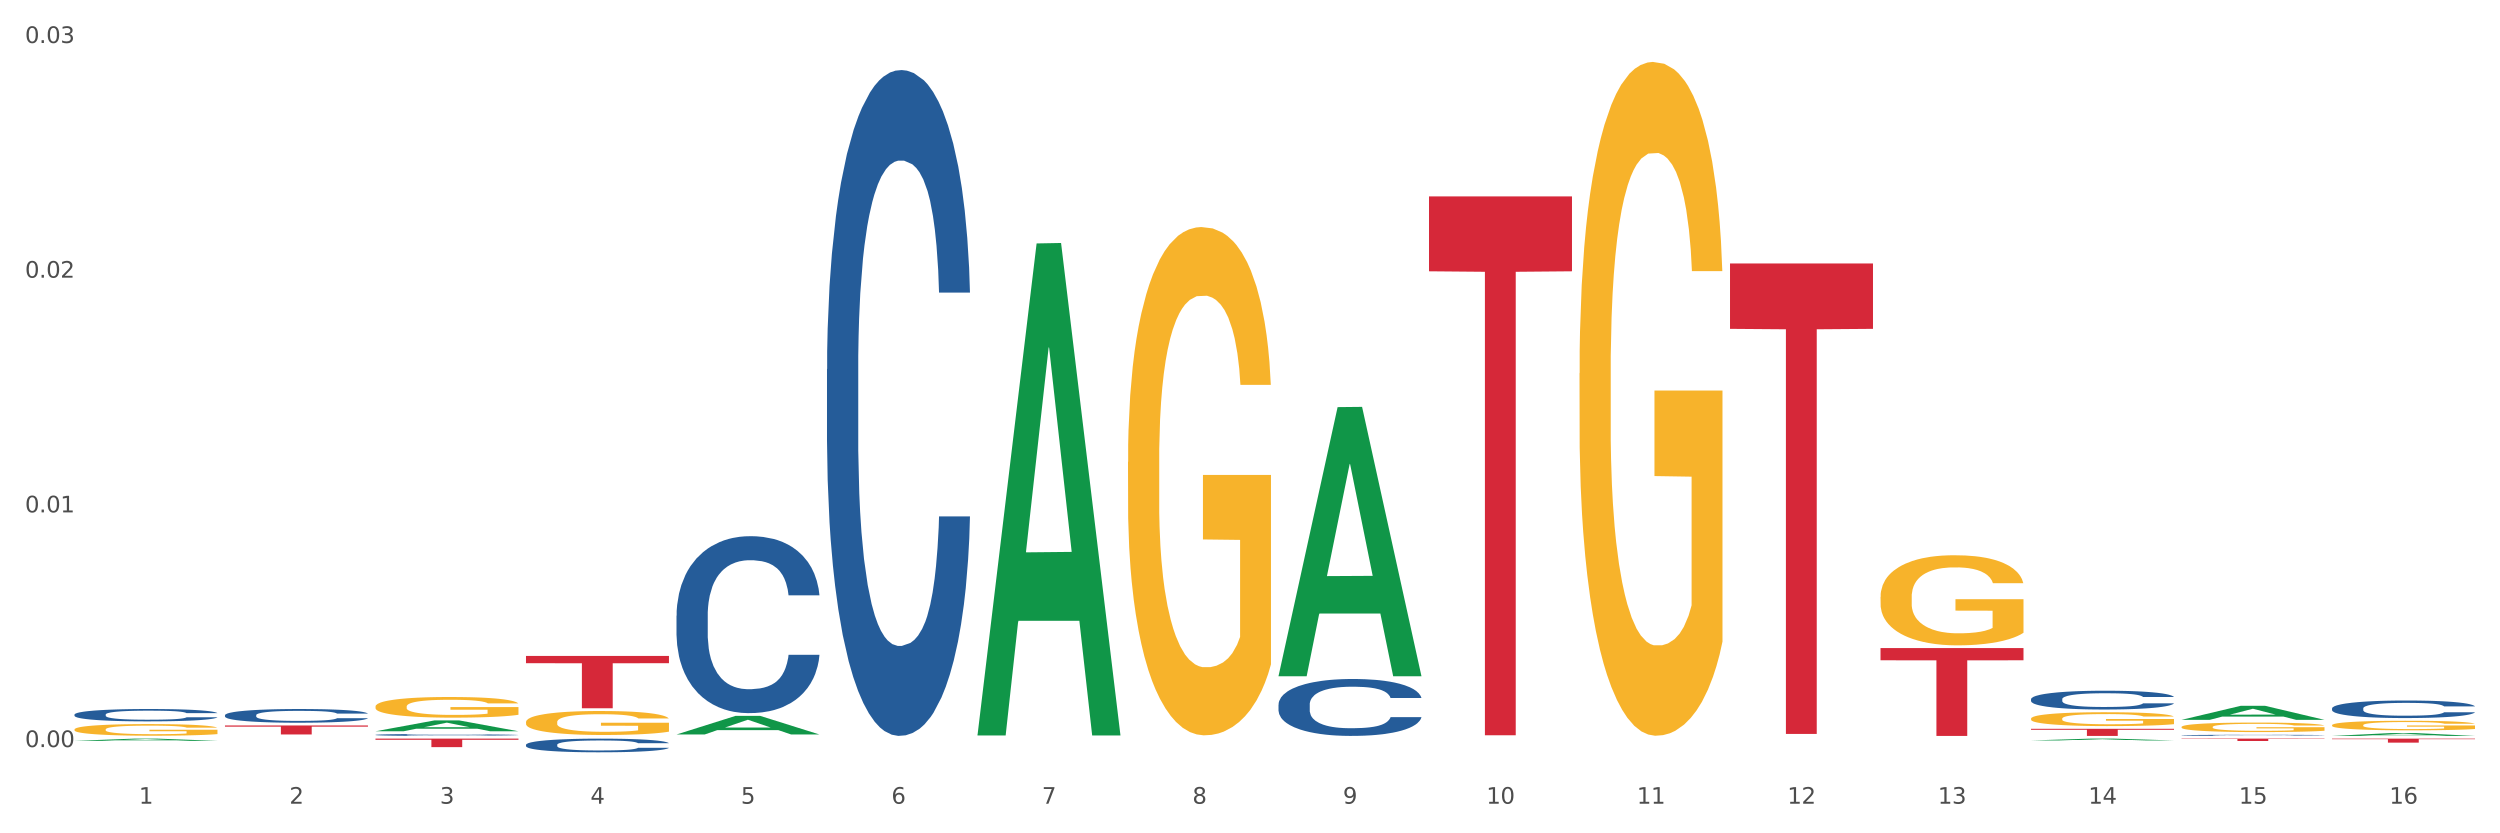 <?xml version="1.0" encoding="utf-8" standalone="no"?>
<!DOCTYPE svg PUBLIC "-//W3C//DTD SVG 1.1//EN"
  "http://www.w3.org/Graphics/SVG/1.1/DTD/svg11.dtd">
<svg xmlns:xlink="http://www.w3.org/1999/xlink" width="1080pt" height="360pt" viewBox="0 0 1080 360" xmlns="http://www.w3.org/2000/svg" version="1.1">
 <rect x="0" y="0" width="1080" height="360" fill="#333333" stroke="none"/>
 <defs>
  <style type="text/css">*{stroke-linejoin: round; stroke-linecap: butt}</style>
 </defs>
 <g id="figure_1">
  <g id="patch_1">
   <path d="M 0 360 
L 1080 360 
L 1080 0 
L 0 0 
z
" style="fill: #ffffff; stroke: #ffffff; stroke-linejoin: miter"/>
  </g>
  <g id="axes_1">
   <g id="matplotlib.axis_1">
    <g id="xtick_1">
     <g id="text_1">
      <!-- 1 -->
      <g style="fill: #4d4d4d" transform="translate(60.004 347.204) scale(0.096 -0.096)">
       <defs>
        <path id="DejaVuSans-31" d="M 794 531 
L 1825 531 
L 1825 4091 
L 703 3866 
L 703 4441 
L 1819 4666 
L 2450 4666 
L 2450 531 
L 3481 531 
L 3481 0 
L 794 0 
L 794 531 
z
" transform="scale(0.016)"/>
       </defs>
       <use xlink:href="#DejaVuSans-31"/>
      </g>
     </g>
    </g>
    <g id="xtick_2">
     <g id="text_2">
      <!-- 2 -->
      <g style="fill: #4d4d4d" transform="translate(125.021 347.204) scale(0.096 -0.096)">
       <defs>
        <path id="DejaVuSans-32" d="M 1228 531 
L 3431 531 
L 3431 0 
L 469 0 
L 469 531 
Q 828 903 1448 1529 
Q 2069 2156 2228 2338 
Q 2531 2678 2651 2914 
Q 2772 3150 2772 3378 
Q 2772 3750 2511 3984 
Q 2250 4219 1831 4219 
Q 1534 4219 1204 4116 
Q 875 4013 500 3803 
L 500 4441 
Q 881 4594 1212 4672 
Q 1544 4750 1819 4750 
Q 2544 4750 2975 4387 
Q 3406 4025 3406 3419 
Q 3406 3131 3298 2873 
Q 3191 2616 2906 2266 
Q 2828 2175 2409 1742 
Q 1991 1309 1228 531 
z
" transform="scale(0.016)"/>
       </defs>
       <use xlink:href="#DejaVuSans-32"/>
      </g>
     </g>
    </g>
    <g id="xtick_3">
     <g id="text_3">
      <!-- 3 -->
      <g style="fill: #4d4d4d" transform="translate(190.039 347.204) scale(0.096 -0.096)">
       <defs>
        <path id="DejaVuSans-33" d="M 2597 2516 
Q 3050 2419 3304 2112 
Q 3559 1806 3559 1356 
Q 3559 666 3084 287 
Q 2609 -91 1734 -91 
Q 1441 -91 1130 -33 
Q 819 25 488 141 
L 488 750 
Q 750 597 1062 519 
Q 1375 441 1716 441 
Q 2309 441 2620 675 
Q 2931 909 2931 1356 
Q 2931 1769 2642 2001 
Q 2353 2234 1838 2234 
L 1294 2234 
L 1294 2753 
L 1863 2753 
Q 2328 2753 2575 2939 
Q 2822 3125 2822 3475 
Q 2822 3834 2567 4026 
Q 2313 4219 1838 4219 
Q 1578 4219 1281 4162 
Q 984 4106 628 3988 
L 628 4550 
Q 988 4650 1302 4700 
Q 1616 4750 1894 4750 
Q 2613 4750 3031 4423 
Q 3450 4097 3450 3541 
Q 3450 3153 3228 2886 
Q 3006 2619 2597 2516 
z
" transform="scale(0.016)"/>
       </defs>
       <use xlink:href="#DejaVuSans-33"/>
      </g>
     </g>
    </g>
    <g id="xtick_4">
     <g id="text_4">
      <!-- 4 -->
      <g style="fill: #4d4d4d" transform="translate(255.056 347.204) scale(0.096 -0.096)">
       <defs>
        <path id="DejaVuSans-34" d="M 2419 4116 
L 825 1625 
L 2419 1625 
L 2419 4116 
z
M 2253 4666 
L 3047 4666 
L 3047 1625 
L 3713 1625 
L 3713 1100 
L 3047 1100 
L 3047 0 
L 2419 0 
L 2419 1100 
L 313 1100 
L 313 1709 
L 2253 4666 
z
" transform="scale(0.016)"/>
       </defs>
       <use xlink:href="#DejaVuSans-34"/>
      </g>
     </g>
    </g>
    <g id="xtick_5">
     <g id="text_5">
      <!-- 5 -->
      <g style="fill: #4d4d4d" transform="translate(320.073 347.204) scale(0.096 -0.096)">
       <defs>
        <path id="DejaVuSans-35" d="M 691 4666 
L 3169 4666 
L 3169 4134 
L 1269 4134 
L 1269 2991 
Q 1406 3038 1543 3061 
Q 1681 3084 1819 3084 
Q 2600 3084 3056 2656 
Q 3513 2228 3513 1497 
Q 3513 744 3044 326 
Q 2575 -91 1722 -91 
Q 1428 -91 1123 -41 
Q 819 9 494 109 
L 494 744 
Q 775 591 1075 516 
Q 1375 441 1709 441 
Q 2250 441 2565 725 
Q 2881 1009 2881 1497 
Q 2881 1984 2565 2268 
Q 2250 2553 1709 2553 
Q 1456 2553 1204 2497 
Q 953 2441 691 2322 
L 691 4666 
z
" transform="scale(0.016)"/>
       </defs>
       <use xlink:href="#DejaVuSans-35"/>
      </g>
     </g>
    </g>
    <g id="xtick_6">
     <g id="text_6">
      <!-- 6 -->
      <g style="fill: #4d4d4d" transform="translate(385.09 347.204) scale(0.096 -0.096)">
       <defs>
        <path id="DejaVuSans-36" d="M 2113 2584 
Q 1688 2584 1439 2293 
Q 1191 2003 1191 1497 
Q 1191 994 1439 701 
Q 1688 409 2113 409 
Q 2538 409 2786 701 
Q 3034 994 3034 1497 
Q 3034 2003 2786 2293 
Q 2538 2584 2113 2584 
z
M 3366 4563 
L 3366 3988 
Q 3128 4100 2886 4159 
Q 2644 4219 2406 4219 
Q 1781 4219 1451 3797 
Q 1122 3375 1075 2522 
Q 1259 2794 1537 2939 
Q 1816 3084 2150 3084 
Q 2853 3084 3261 2657 
Q 3669 2231 3669 1497 
Q 3669 778 3244 343 
Q 2819 -91 2113 -91 
Q 1303 -91 875 529 
Q 447 1150 447 2328 
Q 447 3434 972 4092 
Q 1497 4750 2381 4750 
Q 2619 4750 2861 4703 
Q 3103 4656 3366 4563 
z
" transform="scale(0.016)"/>
       </defs>
       <use xlink:href="#DejaVuSans-36"/>
      </g>
     </g>
    </g>
    <g id="xtick_7">
     <g id="text_7">
      <!-- 7 -->
      <g style="fill: #4d4d4d" transform="translate(450.108 347.204) scale(0.096 -0.096)">
       <defs>
        <path id="DejaVuSans-37" d="M 525 4666 
L 3525 4666 
L 3525 4397 
L 1831 0 
L 1172 0 
L 2766 4134 
L 525 4134 
L 525 4666 
z
" transform="scale(0.016)"/>
       </defs>
       <use xlink:href="#DejaVuSans-37"/>
      </g>
     </g>
    </g>
    <g id="xtick_8">
     <g id="text_8">
      <!-- 8 -->
      <g style="fill: #4d4d4d" transform="translate(515.125 347.204) scale(0.096 -0.096)">
       <defs>
        <path id="DejaVuSans-38" d="M 2034 2216 
Q 1584 2216 1326 1975 
Q 1069 1734 1069 1313 
Q 1069 891 1326 650 
Q 1584 409 2034 409 
Q 2484 409 2743 651 
Q 3003 894 3003 1313 
Q 3003 1734 2745 1975 
Q 2488 2216 2034 2216 
z
M 1403 2484 
Q 997 2584 770 2862 
Q 544 3141 544 3541 
Q 544 4100 942 4425 
Q 1341 4750 2034 4750 
Q 2731 4750 3128 4425 
Q 3525 4100 3525 3541 
Q 3525 3141 3298 2862 
Q 3072 2584 2669 2484 
Q 3125 2378 3379 2068 
Q 3634 1759 3634 1313 
Q 3634 634 3220 271 
Q 2806 -91 2034 -91 
Q 1263 -91 848 271 
Q 434 634 434 1313 
Q 434 1759 690 2068 
Q 947 2378 1403 2484 
z
M 1172 3481 
Q 1172 3119 1398 2916 
Q 1625 2713 2034 2713 
Q 2441 2713 2670 2916 
Q 2900 3119 2900 3481 
Q 2900 3844 2670 4047 
Q 2441 4250 2034 4250 
Q 1625 4250 1398 4047 
Q 1172 3844 1172 3481 
z
" transform="scale(0.016)"/>
       </defs>
       <use xlink:href="#DejaVuSans-38"/>
      </g>
     </g>
    </g>
    <g id="xtick_9">
     <g id="text_9">
      <!-- 9 -->
      <g style="fill: #4d4d4d" transform="translate(580.142 347.204) scale(0.096 -0.096)">
       <defs>
        <path id="DejaVuSans-39" d="M 703 97 
L 703 672 
Q 941 559 1184 500 
Q 1428 441 1663 441 
Q 2288 441 2617 861 
Q 2947 1281 2994 2138 
Q 2813 1869 2534 1725 
Q 2256 1581 1919 1581 
Q 1219 1581 811 2004 
Q 403 2428 403 3163 
Q 403 3881 828 4315 
Q 1253 4750 1959 4750 
Q 2769 4750 3195 4129 
Q 3622 3509 3622 2328 
Q 3622 1225 3098 567 
Q 2575 -91 1691 -91 
Q 1453 -91 1209 -44 
Q 966 3 703 97 
z
M 1959 2075 
Q 2384 2075 2632 2365 
Q 2881 2656 2881 3163 
Q 2881 3666 2632 3958 
Q 2384 4250 1959 4250 
Q 1534 4250 1286 3958 
Q 1038 3666 1038 3163 
Q 1038 2656 1286 2365 
Q 1534 2075 1959 2075 
z
" transform="scale(0.016)"/>
       </defs>
       <use xlink:href="#DejaVuSans-39"/>
      </g>
     </g>
    </g>
    <g id="xtick_10">
     <g id="text_10">
      <!-- 10 -->
      <g style="fill: #4d4d4d" transform="translate(642.105 347.204) scale(0.096 -0.096)">
       <defs>
        <path id="DejaVuSans-30" d="M 2034 4250 
Q 1547 4250 1301 3770 
Q 1056 3291 1056 2328 
Q 1056 1369 1301 889 
Q 1547 409 2034 409 
Q 2525 409 2770 889 
Q 3016 1369 3016 2328 
Q 3016 3291 2770 3770 
Q 2525 4250 2034 4250 
z
M 2034 4750 
Q 2819 4750 3233 4129 
Q 3647 3509 3647 2328 
Q 3647 1150 3233 529 
Q 2819 -91 2034 -91 
Q 1250 -91 836 529 
Q 422 1150 422 2328 
Q 422 3509 836 4129 
Q 1250 4750 2034 4750 
z
" transform="scale(0.016)"/>
       </defs>
       <use xlink:href="#DejaVuSans-31"/>
       <use xlink:href="#DejaVuSans-30" transform="translate(63.623 0)"/>
      </g>
     </g>
    </g>
    <g id="xtick_11">
     <g id="text_11">
      <!-- 11 -->
      <g style="fill: #4d4d4d" transform="translate(707.123 347.204) scale(0.096 -0.096)">
       <use xlink:href="#DejaVuSans-31"/>
       <use xlink:href="#DejaVuSans-31" transform="translate(63.623 0)"/>
      </g>
     </g>
    </g>
    <g id="xtick_12">
     <g id="text_12">
      <!-- 12 -->
      <g style="fill: #4d4d4d" transform="translate(772.14 347.204) scale(0.096 -0.096)">
       <use xlink:href="#DejaVuSans-31"/>
       <use xlink:href="#DejaVuSans-32" transform="translate(63.623 0)"/>
      </g>
     </g>
    </g>
    <g id="xtick_13">
     <g id="text_13">
      <!-- 13 -->
      <g style="fill: #4d4d4d" transform="translate(837.157 347.204) scale(0.096 -0.096)">
       <use xlink:href="#DejaVuSans-31"/>
       <use xlink:href="#DejaVuSans-33" transform="translate(63.623 0)"/>
      </g>
     </g>
    </g>
    <g id="xtick_14">
     <g id="text_14">
      <!-- 14 -->
      <g style="fill: #4d4d4d" transform="translate(902.174 347.204) scale(0.096 -0.096)">
       <use xlink:href="#DejaVuSans-31"/>
       <use xlink:href="#DejaVuSans-34" transform="translate(63.623 0)"/>
      </g>
     </g>
    </g>
    <g id="xtick_15">
     <g id="text_15">
      <!-- 15 -->
      <g style="fill: #4d4d4d" transform="translate(967.192 347.204) scale(0.096 -0.096)">
       <use xlink:href="#DejaVuSans-31"/>
       <use xlink:href="#DejaVuSans-35" transform="translate(63.623 0)"/>
      </g>
     </g>
    </g>
    <g id="xtick_16">
     <g id="text_16">
      <!-- 16 -->
      <g style="fill: #4d4d4d" transform="translate(1032.209 347.204) scale(0.096 -0.096)">
       <use xlink:href="#DejaVuSans-31"/>
       <use xlink:href="#DejaVuSans-36" transform="translate(63.623 0)"/>
      </g>
     </g>
    </g>
    <g id="xtick_17"/>
    <g id="xtick_18"/>
    <g id="xtick_19"/>
    <g id="xtick_20"/>
    <g id="xtick_21"/>
    <g id="xtick_22"/>
    <g id="xtick_23"/>
    <g id="xtick_24"/>
    <g id="xtick_25"/>
    <g id="xtick_26"/>
    <g id="xtick_27"/>
    <g id="xtick_28"/>
    <g id="xtick_29"/>
    <g id="xtick_30"/>
    <g id="xtick_31"/>
   </g>
   <g id="matplotlib.axis_2">
    <g id="ytick_1">
     <g id="text_17">
      <!-- 0.00 -->
      <g style="fill: #4d4d4d" transform="translate(10.8 322.736) scale(0.096 -0.096)">
       <defs>
        <path id="DejaVuSans-2e" d="M 684 794 
L 1344 794 
L 1344 0 
L 684 0 
L 684 794 
z
" transform="scale(0.016)"/>
       </defs>
       <use xlink:href="#DejaVuSans-30"/>
       <use xlink:href="#DejaVuSans-2e" transform="translate(63.623 0)"/>
       <use xlink:href="#DejaVuSans-30" transform="translate(95.41 0)"/>
       <use xlink:href="#DejaVuSans-30" transform="translate(159.033 0)"/>
      </g>
     </g>
    </g>
    <g id="ytick_2">
     <g id="text_18">
      <!-- 0.01 -->
      <g style="fill: #4d4d4d" transform="translate(10.8 221.349) scale(0.096 -0.096)">
       <use xlink:href="#DejaVuSans-30"/>
       <use xlink:href="#DejaVuSans-2e" transform="translate(63.623 0)"/>
       <use xlink:href="#DejaVuSans-30" transform="translate(95.41 0)"/>
       <use xlink:href="#DejaVuSans-31" transform="translate(159.033 0)"/>
      </g>
     </g>
    </g>
    <g id="ytick_3">
     <g id="text_19">
      <!-- 0.02 -->
      <g style="fill: #4d4d4d" transform="translate(10.8 119.962) scale(0.096 -0.096)">
       <use xlink:href="#DejaVuSans-30"/>
       <use xlink:href="#DejaVuSans-2e" transform="translate(63.623 0)"/>
       <use xlink:href="#DejaVuSans-30" transform="translate(95.41 0)"/>
       <use xlink:href="#DejaVuSans-32" transform="translate(159.033 0)"/>
      </g>
     </g>
    </g>
    <g id="ytick_4">
     <g id="text_20">
      <!-- 0.03 -->
      <g style="fill: #4d4d4d" transform="translate(10.8 18.575) scale(0.096 -0.096)">
       <use xlink:href="#DejaVuSans-30"/>
       <use xlink:href="#DejaVuSans-2e" transform="translate(63.623 0)"/>
       <use xlink:href="#DejaVuSans-30" transform="translate(95.41 0)"/>
       <use xlink:href="#DejaVuSans-33" transform="translate(159.033 0)"/>
      </g>
     </g>
    </g>
    <g id="ytick_5"/>
    <g id="ytick_6"/>
    <g id="ytick_7"/>
   </g>
   <g id="PolyCollection_1">
    <path d="M 32.175 320.043 
L 32.239 320.042 
L 57.709 319.09 
L 68.28 319.089 
L 93.941 320.044 
L 81.715 320.044 
L 76.176 319.822 
L 49.877 319.822 
L 49.686 319.826 
L 44.337 320.044 
L 32.175 320.044 
L 32.175 320.043 
L 53.188 319.689 
L 72.864 319.688 
L 63.122 319.293 
L 62.995 319.291 
L 62.867 319.294 
L 53.125 319.688 
L 53.188 319.689 
L 32.175 320.043 
z
" clip-path="url(#pdfe0ed9f62)" style="fill: #109648"/>
    <path d="M 942.416 319.089 
L 1004.183 319.089 
L 1004.183 319.233 
L 979.886 319.234 
L 979.886 320.122 
L 966.567 320.122 
L 966.567 319.234 
L 942.416 319.233 
L 942.416 319.09 
L 942.416 319.089 
z
" clip-path="url(#pdfe0ed9f62)" style="fill: #d62839"/>
    <path d="M 877.399 314.846 
L 939.166 314.846 
L 939.166 315.273 
L 914.869 315.276 
L 914.869 317.92 
L 901.549 317.92 
L 901.549 315.276 
L 877.399 315.273 
L 877.399 314.849 
L 877.399 314.846 
z
" clip-path="url(#pdfe0ed9f62)" style="fill: #d62839"/>
    <path d="M 812.382 279.964 
L 874.148 279.964 
L 874.148 285.239 
L 849.852 285.275 
L 849.852 317.92 
L 836.532 317.92 
L 836.532 285.275 
L 812.382 285.239 
L 812.382 280 
L 812.382 279.964 
z
" clip-path="url(#pdfe0ed9f62)" style="fill: #d62839"/>
    <path d="M 747.365 113.816 
L 809.131 113.816 
L 809.131 142.062 
L 784.834 142.253 
L 784.834 317.07 
L 771.515 317.07 
L 771.515 142.253 
L 747.365 142.062 
L 747.365 114.007 
L 747.365 113.816 
z
" clip-path="url(#pdfe0ed9f62)" style="fill: #d62839"/>
    <path d="M 617.33 84.85 
L 679.097 84.85 
L 679.097 117.199 
L 654.8 117.418 
L 654.8 317.633 
L 641.481 317.633 
L 641.481 117.418 
L 617.33 117.199 
L 617.33 85.069 
L 617.33 84.85 
z
" clip-path="url(#pdfe0ed9f62)" style="fill: #d62839"/>
    <path d="M 227.227 283.363 
L 288.993 283.363 
L 288.993 286.506 
L 264.696 286.527 
L 264.696 305.983 
L 251.377 305.983 
L 251.377 286.527 
L 227.227 286.506 
L 227.227 283.384 
L 227.227 283.363 
z
" clip-path="url(#pdfe0ed9f62)" style="fill: #d62839"/>
    <path d="M 162.209 319.089 
L 223.976 319.089 
L 223.976 319.599 
L 199.679 319.603 
L 199.679 322.761 
L 186.36 322.761 
L 186.36 319.603 
L 162.209 319.599 
L 162.209 319.092 
L 162.209 319.089 
z
" clip-path="url(#pdfe0ed9f62)" style="fill: #d62839"/>
    <path d="M 97.192 313.387 
L 158.959 313.387 
L 158.959 313.929 
L 134.662 313.933 
L 134.662 317.292 
L 121.343 317.292 
L 121.343 313.933 
L 97.192 313.929 
L 97.192 313.39 
L 97.192 313.387 
z
" clip-path="url(#pdfe0ed9f62)" style="fill: #d62839"/>
    <path d="M 32.175 308.69 
L 32.248 308.685 
L 32.248 308.548 
L 32.467 308.363 
L 33.27 308.021 
L 34.292 307.762 
L 36.045 307.459 
L 36.994 307.332 
L 38.235 307.191 
L 40.79 306.961 
L 43.711 306.766 
L 45.755 306.659 
L 47.288 306.59 
L 50.72 306.468 
L 52.691 306.415 
L 54.735 306.371 
L 56.487 306.341 
L 59.408 306.307 
L 61.744 306.292 
L 64.445 306.288 
L 66.709 306.292 
L 69.702 306.312 
L 74.083 306.371 
L 75.762 306.405 
L 78.025 306.463 
L 80.362 306.541 
L 82.26 306.62 
L 84.45 306.732 
L 86.713 306.878 
L 88.904 307.064 
L 90.437 307.235 
L 91.678 307.415 
L 92.773 307.635 
L 93.576 307.874 
L 93.941 308.075 
L 80.581 308.075 
L 80.216 307.894 
L 79.485 307.699 
L 78.755 307.567 
L 77.952 307.459 
L 76.711 307.337 
L 75.616 307.259 
L 73.791 307.166 
L 72.111 307.108 
L 70.724 307.074 
L 69.045 307.044 
L 65.468 307.015 
L 62.912 307.015 
L 61.306 307.025 
L 59.335 307.049 
L 57.655 307.083 
L 55.684 307.142 
L 54.151 307.206 
L 52.618 307.289 
L 51.742 307.347 
L 50.427 307.455 
L 49.551 307.542 
L 48.383 307.694 
L 47.726 307.801 
L 46.558 308.079 
L 46.047 308.285 
L 45.828 308.426 
L 45.682 308.582 
L 45.682 309.344 
L 46.12 309.686 
L 46.485 309.832 
L 47.069 309.998 
L 48.164 310.213 
L 49.77 310.423 
L 51.45 310.575 
L 52.837 310.667 
L 54.151 310.736 
L 55.465 310.789 
L 57.071 310.838 
L 58.386 310.867 
L 60.357 310.897 
L 62.693 310.911 
L 64.518 310.911 
L 68.242 310.887 
L 69.921 310.863 
L 71.527 310.828 
L 73.28 310.775 
L 74.667 310.716 
L 75.47 310.672 
L 76.784 310.579 
L 77.806 310.482 
L 78.682 310.369 
L 79.266 310.272 
L 79.923 310.125 
L 80.435 309.959 
L 80.581 309.871 
L 93.941 309.871 
L 93.649 310.047 
L 93.138 310.218 
L 92.116 310.448 
L 91.313 310.579 
L 90.072 310.741 
L 88.758 310.877 
L 86.932 311.029 
L 85.253 311.141 
L 83.501 311.239 
L 81.603 311.326 
L 78.171 311.448 
L 76.93 311.483 
L 74.302 311.541 
L 72.257 311.575 
L 69.264 311.61 
L 66.198 311.629 
L 62.985 311.634 
L 60.138 311.624 
L 56.998 311.595 
L 55.027 311.566 
L 52.837 311.522 
L 50.281 311.453 
L 47.872 311.37 
L 45.609 311.273 
L 43.492 311.16 
L 41.52 311.033 
L 38.965 310.824 
L 37.067 310.618 
L 35.679 310.428 
L 34.73 310.267 
L 33.781 310.062 
L 33.27 309.92 
L 32.467 309.578 
L 32.175 309.261 
L 32.175 308.69 
z
" clip-path="url(#pdfe0ed9f62)" style="fill: #255c99"/>
    <path d="M 97.192 308.955 
L 97.265 308.949 
L 97.265 308.798 
L 97.484 308.592 
L 98.287 308.213 
L 99.31 307.927 
L 101.062 307.591 
L 102.011 307.451 
L 103.252 307.294 
L 105.807 307.039 
L 108.728 306.823 
L 110.772 306.704 
L 112.305 306.628 
L 115.737 306.493 
L 117.708 306.433 
L 119.752 306.385 
L 121.505 306.352 
L 124.425 306.314 
L 126.761 306.298 
L 129.463 306.293 
L 131.726 306.298 
L 134.719 306.32 
L 139.1 306.385 
L 140.779 306.422 
L 143.042 306.487 
L 145.379 306.574 
L 147.277 306.661 
L 149.467 306.785 
L 151.731 306.947 
L 153.921 307.153 
L 155.454 307.342 
L 156.695 307.543 
L 157.79 307.786 
L 158.594 308.051 
L 158.959 308.273 
L 145.598 308.273 
L 145.233 308.073 
L 144.503 307.856 
L 143.773 307.71 
L 142.969 307.591 
L 141.728 307.456 
L 140.633 307.369 
L 138.808 307.267 
L 137.129 307.202 
L 135.741 307.164 
L 134.062 307.131 
L 130.485 307.099 
L 127.929 307.099 
L 126.323 307.11 
L 124.352 307.137 
L 122.673 307.175 
L 120.701 307.24 
L 119.168 307.31 
L 117.635 307.402 
L 116.759 307.467 
L 115.445 307.586 
L 114.569 307.683 
L 113.4 307.851 
L 112.743 307.97 
L 111.575 308.278 
L 111.064 308.506 
L 110.845 308.663 
L 110.699 308.836 
L 110.699 309.68 
L 111.137 310.058 
L 111.502 310.221 
L 112.086 310.405 
L 113.181 310.643 
L 114.788 310.876 
L 116.467 311.043 
L 117.854 311.146 
L 119.168 311.222 
L 120.482 311.281 
L 122.089 311.335 
L 123.403 311.368 
L 125.374 311.4 
L 127.71 311.417 
L 129.536 311.417 
L 133.259 311.39 
L 134.938 311.362 
L 136.545 311.325 
L 138.297 311.265 
L 139.684 311.2 
L 140.487 311.151 
L 141.801 311.049 
L 142.823 310.94 
L 143.7 310.816 
L 144.284 310.708 
L 144.941 310.545 
L 145.452 310.361 
L 145.598 310.264 
L 158.959 310.264 
L 158.667 310.459 
L 158.156 310.648 
L 157.133 310.903 
L 156.33 311.049 
L 155.089 311.227 
L 153.775 311.379 
L 151.95 311.546 
L 150.27 311.671 
L 148.518 311.779 
L 146.62 311.876 
L 143.188 312.012 
L 141.947 312.05 
L 139.319 312.115 
L 137.275 312.152 
L 134.281 312.19 
L 131.215 312.212 
L 128.002 312.217 
L 125.155 312.207 
L 122.016 312.174 
L 120.044 312.142 
L 117.854 312.093 
L 115.299 312.017 
L 112.889 311.925 
L 110.626 311.817 
L 108.509 311.693 
L 106.538 311.552 
L 103.982 311.319 
L 102.084 311.092 
L 100.697 310.881 
L 99.748 310.702 
L 98.798 310.475 
L 98.287 310.318 
L 97.484 309.939 
L 97.192 309.588 
L 97.192 308.955 
z
" clip-path="url(#pdfe0ed9f62)" style="fill: #255c99"/>
    <path d="M 32.175 315.129 
L 32.248 315.124 
L 32.248 314.959 
L 32.394 314.816 
L 33.123 314.471 
L 34.217 314.187 
L 35.019 314.035 
L 35.821 313.911 
L 36.769 313.787 
L 37.936 313.658 
L 40.051 313.47 
L 41.363 313.373 
L 42.968 313.272 
L 45.885 313.125 
L 47.999 313.042 
L 50.187 312.973 
L 53.76 312.891 
L 56.094 312.854 
L 58.573 312.826 
L 61.563 312.808 
L 63.824 312.803 
L 68.783 312.817 
L 73.012 312.859 
L 75.054 312.891 
L 77.679 312.946 
L 79.065 312.983 
L 81.326 313.056 
L 83.659 313.153 
L 85.263 313.235 
L 87.67 313.392 
L 89.493 313.548 
L 91.17 313.741 
L 92.045 313.874 
L 92.702 313.998 
L 93.285 314.141 
L 93.868 314.366 
L 80.742 314.366 
L 80.232 314.205 
L 79.43 314.053 
L 78.263 313.906 
L 77.242 313.814 
L 75.492 313.699 
L 73.887 313.626 
L 72.21 313.571 
L 70.168 313.525 
L 68.564 313.502 
L 66.303 313.484 
L 61.855 313.488 
L 58.865 313.525 
L 56.823 313.571 
L 55.511 313.612 
L 54.344 313.658 
L 53.031 313.722 
L 51.5 313.819 
L 50.406 313.906 
L 49.312 314.017 
L 48.437 314.127 
L 47.635 314.255 
L 46.979 314.393 
L 46.468 314.536 
L 46.031 314.71 
L 45.666 315 
L 45.666 315.629 
L 45.812 315.772 
L 46.176 315.96 
L 46.614 316.103 
L 47.343 316.273 
L 47.999 316.388 
L 49.239 316.553 
L 50.625 316.691 
L 51.719 316.778 
L 52.812 316.852 
L 54.708 316.953 
L 56.823 317.036 
L 58.646 317.086 
L 61.126 317.132 
L 62.803 317.15 
L 64.261 317.16 
L 67.835 317.16 
L 70.387 317.146 
L 73.231 317.114 
L 75.419 317.072 
L 77.242 317.022 
L 79.284 316.939 
L 80.596 316.861 
L 80.596 315.901 
L 64.553 315.896 
L 64.553 315.257 
L 93.941 315.257 
L 93.941 317.132 
L 92.702 317.229 
L 91.316 317.316 
L 89.858 317.394 
L 87.67 317.491 
L 85.045 317.582 
L 82.711 317.647 
L 80.232 317.702 
L 77.315 317.752 
L 73.523 317.798 
L 71.189 317.817 
L 68.272 317.831 
L 64.845 317.835 
L 61.855 317.826 
L 58.938 317.803 
L 55.875 317.762 
L 52.885 317.702 
L 50.625 317.642 
L 48.364 317.569 
L 45.958 317.472 
L 44.062 317.38 
L 42.603 317.298 
L 40.999 317.192 
L 39.249 317.054 
L 37.936 316.93 
L 36.769 316.801 
L 35.529 316.636 
L 34.654 316.493 
L 33.779 316.314 
L 33.269 316.181 
L 32.685 315.974 
L 32.248 315.685 
L 32.175 315.129 
z
" clip-path="url(#pdfe0ed9f62)" style="fill: #f7b32b"/>
    <path d="M 1007.434 306.024 
L 1007.507 306.017 
L 1007.507 305.823 
L 1007.726 305.56 
L 1008.529 305.075 
L 1009.551 304.708 
L 1011.303 304.278 
L 1012.252 304.098 
L 1013.493 303.897 
L 1016.049 303.572 
L 1018.969 303.295 
L 1021.013 303.142 
L 1022.547 303.045 
L 1025.978 302.872 
L 1027.949 302.796 
L 1029.994 302.734 
L 1031.746 302.692 
L 1034.666 302.644 
L 1037.003 302.623 
L 1039.704 302.616 
L 1041.967 302.623 
L 1044.961 302.651 
L 1049.341 302.734 
L 1051.021 302.782 
L 1053.284 302.865 
L 1055.62 302.976 
L 1057.518 303.087 
L 1059.709 303.246 
L 1061.972 303.454 
L 1064.162 303.717 
L 1065.696 303.96 
L 1066.937 304.216 
L 1068.032 304.528 
L 1068.835 304.867 
L 1069.2 305.151 
L 1055.839 305.151 
L 1055.474 304.895 
L 1054.744 304.618 
L 1054.014 304.431 
L 1053.211 304.278 
L 1051.97 304.105 
L 1050.875 303.994 
L 1049.049 303.863 
L 1047.37 303.78 
L 1045.983 303.731 
L 1044.304 303.69 
L 1040.726 303.648 
L 1038.171 303.648 
L 1036.565 303.662 
L 1034.593 303.697 
L 1032.914 303.745 
L 1030.943 303.828 
L 1029.41 303.918 
L 1027.876 304.036 
L 1027 304.119 
L 1025.686 304.271 
L 1024.81 304.396 
L 1023.642 304.611 
L 1022.985 304.763 
L 1021.817 305.158 
L 1021.306 305.449 
L 1021.086 305.65 
L 1020.94 305.871 
L 1020.94 306.952 
L 1021.379 307.437 
L 1021.744 307.645 
L 1022.328 307.88 
L 1023.423 308.185 
L 1025.029 308.483 
L 1026.708 308.697 
L 1028.095 308.829 
L 1029.41 308.926 
L 1030.724 309.002 
L 1032.33 309.072 
L 1033.644 309.113 
L 1035.615 309.155 
L 1037.952 309.175 
L 1039.777 309.175 
L 1043.501 309.141 
L 1045.18 309.106 
L 1046.786 309.058 
L 1048.538 308.981 
L 1049.925 308.898 
L 1050.728 308.836 
L 1052.043 308.704 
L 1053.065 308.566 
L 1053.941 308.407 
L 1054.525 308.268 
L 1055.182 308.06 
L 1055.693 307.825 
L 1055.839 307.7 
L 1069.2 307.7 
L 1068.908 307.949 
L 1068.397 308.192 
L 1067.375 308.517 
L 1066.572 308.704 
L 1065.33 308.933 
L 1064.016 309.127 
L 1062.191 309.342 
L 1060.512 309.501 
L 1058.76 309.64 
L 1056.861 309.764 
L 1053.43 309.937 
L 1052.189 309.986 
L 1049.56 310.069 
L 1047.516 310.117 
L 1044.523 310.166 
L 1041.456 310.194 
L 1038.244 310.201 
L 1035.396 310.187 
L 1032.257 310.145 
L 1030.286 310.104 
L 1028.095 310.041 
L 1025.54 309.944 
L 1023.131 309.827 
L 1020.867 309.688 
L 1018.75 309.529 
L 1016.779 309.349 
L 1014.224 309.051 
L 1012.325 308.76 
L 1010.938 308.49 
L 1009.989 308.261 
L 1009.04 307.97 
L 1008.529 307.769 
L 1007.726 307.284 
L 1007.434 306.834 
L 1007.434 306.024 
z
" clip-path="url(#pdfe0ed9f62)" style="fill: #255c99"/>
    <path d="M 942.416 317.651 
L 942.489 317.651 
L 942.489 317.638 
L 942.708 317.621 
L 943.512 317.59 
L 944.534 317.566 
L 946.286 317.539 
L 947.235 317.527 
L 948.476 317.514 
L 951.032 317.493 
L 953.952 317.476 
L 955.996 317.466 
L 957.529 317.46 
L 960.961 317.448 
L 962.932 317.443 
L 964.976 317.439 
L 966.729 317.437 
L 969.649 317.434 
L 971.985 317.432 
L 974.687 317.432 
L 976.95 317.432 
L 979.943 317.434 
L 984.324 317.439 
L 986.003 317.443 
L 988.267 317.448 
L 990.603 317.455 
L 992.501 317.462 
L 994.691 317.472 
L 996.955 317.486 
L 999.145 317.503 
L 1000.678 317.518 
L 1001.919 317.535 
L 1003.015 317.555 
L 1003.818 317.577 
L 1004.183 317.595 
L 990.822 317.595 
L 990.457 317.578 
L 989.727 317.561 
L 988.997 317.549 
L 988.194 317.539 
L 986.952 317.528 
L 985.857 317.521 
L 984.032 317.512 
L 982.353 317.507 
L 980.966 317.504 
L 979.286 317.501 
L 975.709 317.498 
L 973.154 317.498 
L 971.547 317.499 
L 969.576 317.501 
L 967.897 317.505 
L 965.926 317.51 
L 964.392 317.516 
L 962.859 317.523 
L 961.983 317.529 
L 960.669 317.538 
L 959.793 317.546 
L 958.625 317.56 
L 957.967 317.57 
L 956.799 317.595 
L 956.288 317.614 
L 956.069 317.627 
L 955.923 317.641 
L 955.923 317.711 
L 956.361 317.742 
L 956.726 317.755 
L 957.31 317.77 
L 958.406 317.79 
L 960.012 317.809 
L 961.691 317.823 
L 963.078 317.831 
L 964.392 317.838 
L 965.707 317.843 
L 967.313 317.847 
L 968.627 317.85 
L 970.598 317.852 
L 972.935 317.854 
L 974.76 317.854 
L 978.483 317.852 
L 980.163 317.849 
L 981.769 317.846 
L 983.521 317.841 
L 984.908 317.836 
L 985.711 317.832 
L 987.025 317.823 
L 988.048 317.815 
L 988.924 317.804 
L 989.508 317.795 
L 990.165 317.782 
L 990.676 317.767 
L 990.822 317.759 
L 1004.183 317.759 
L 1003.891 317.775 
L 1003.38 317.79 
L 1002.358 317.811 
L 1001.554 317.823 
L 1000.313 317.838 
L 998.999 317.851 
L 997.174 317.864 
L 995.495 317.875 
L 993.742 317.884 
L 991.844 317.892 
L 988.413 317.903 
L 987.171 317.906 
L 984.543 317.911 
L 982.499 317.914 
L 979.505 317.917 
L 976.439 317.919 
L 973.227 317.92 
L 970.379 317.919 
L 967.24 317.916 
L 965.268 317.913 
L 963.078 317.909 
L 960.523 317.903 
L 958.114 317.896 
L 955.85 317.887 
L 953.733 317.876 
L 951.762 317.865 
L 949.206 317.846 
L 947.308 317.827 
L 945.921 317.81 
L 944.972 317.795 
L 944.023 317.776 
L 943.512 317.763 
L 942.708 317.732 
L 942.416 317.703 
L 942.416 317.651 
z
" clip-path="url(#pdfe0ed9f62)" style="fill: #255c99"/>
    <path d="M 877.399 302.037 
L 877.472 302.03 
L 877.472 301.822 
L 877.691 301.54 
L 878.494 301.021 
L 879.516 300.627 
L 881.269 300.167 
L 882.218 299.974 
L 883.459 299.759 
L 886.014 299.41 
L 888.935 299.113 
L 890.979 298.95 
L 892.512 298.846 
L 895.944 298.661 
L 897.915 298.579 
L 899.959 298.512 
L 901.711 298.468 
L 904.632 298.416 
L 906.968 298.394 
L 909.67 298.386 
L 911.933 298.394 
L 914.926 298.423 
L 919.307 298.512 
L 920.986 298.564 
L 923.249 298.653 
L 925.586 298.772 
L 927.484 298.891 
L 929.674 299.061 
L 931.938 299.284 
L 934.128 299.566 
L 935.661 299.826 
L 936.902 300.1 
L 937.997 300.434 
L 938.8 300.798 
L 939.166 301.102 
L 925.805 301.102 
L 925.44 300.828 
L 924.71 300.531 
L 923.979 300.33 
L 923.176 300.167 
L 921.935 299.982 
L 920.84 299.863 
L 919.015 299.722 
L 917.336 299.633 
L 915.948 299.581 
L 914.269 299.536 
L 910.692 299.492 
L 908.136 299.492 
L 906.53 299.507 
L 904.559 299.544 
L 902.88 299.596 
L 900.908 299.685 
L 899.375 299.781 
L 897.842 299.907 
L 896.966 299.996 
L 895.652 300.16 
L 894.775 300.293 
L 893.607 300.523 
L 892.95 300.687 
L 891.782 301.11 
L 891.271 301.421 
L 891.052 301.636 
L 890.906 301.874 
L 890.906 303.032 
L 891.344 303.551 
L 891.709 303.774 
L 892.293 304.026 
L 893.388 304.352 
L 894.995 304.671 
L 896.674 304.902 
L 898.061 305.043 
L 899.375 305.146 
L 900.689 305.228 
L 902.296 305.302 
L 903.61 305.347 
L 905.581 305.391 
L 907.917 305.414 
L 909.743 305.414 
L 913.466 305.376 
L 915.145 305.339 
L 916.751 305.287 
L 918.504 305.206 
L 919.891 305.117 
L 920.694 305.05 
L 922.008 304.909 
L 923.03 304.761 
L 923.906 304.59 
L 924.491 304.441 
L 925.148 304.219 
L 925.659 303.967 
L 925.805 303.833 
L 939.166 303.833 
L 938.873 304.1 
L 938.362 304.36 
L 937.34 304.709 
L 936.537 304.909 
L 935.296 305.154 
L 933.982 305.362 
L 932.157 305.592 
L 930.477 305.762 
L 928.725 305.911 
L 926.827 306.044 
L 923.395 306.23 
L 922.154 306.282 
L 919.526 306.371 
L 917.482 306.423 
L 914.488 306.475 
L 911.422 306.504 
L 908.209 306.512 
L 905.362 306.497 
L 902.223 306.452 
L 900.251 306.408 
L 898.061 306.341 
L 895.506 306.237 
L 893.096 306.111 
L 890.833 305.963 
L 888.716 305.792 
L 886.744 305.599 
L 884.189 305.28 
L 882.291 304.968 
L 880.904 304.679 
L 879.954 304.434 
L 879.005 304.122 
L 878.494 303.907 
L 877.691 303.388 
L 877.399 302.905 
L 877.399 302.037 
z
" clip-path="url(#pdfe0ed9f62)" style="fill: #255c99"/>
    <path d="M 552.313 304.372 
L 552.386 304.35 
L 552.386 303.721 
L 552.605 302.867 
L 553.408 301.295 
L 554.43 300.105 
L 556.182 298.713 
L 557.132 298.129 
L 558.373 297.477 
L 560.928 296.422 
L 563.848 295.523 
L 565.893 295.029 
L 567.426 294.715 
L 570.857 294.153 
L 572.829 293.906 
L 574.873 293.704 
L 576.625 293.569 
L 579.546 293.412 
L 581.882 293.345 
L 584.583 293.322 
L 586.847 293.345 
L 589.84 293.435 
L 594.221 293.704 
L 595.9 293.861 
L 598.163 294.131 
L 600.499 294.49 
L 602.398 294.85 
L 604.588 295.366 
L 606.851 296.04 
L 609.042 296.893 
L 610.575 297.679 
L 611.816 298.51 
L 612.911 299.521 
L 613.714 300.622 
L 614.079 301.542 
L 600.718 301.542 
L 600.353 300.711 
L 599.623 299.813 
L 598.893 299.207 
L 598.09 298.713 
L 596.849 298.151 
L 595.754 297.792 
L 593.929 297.365 
L 592.249 297.095 
L 590.862 296.938 
L 589.183 296.803 
L 585.605 296.669 
L 583.05 296.669 
L 581.444 296.714 
L 579.473 296.826 
L 577.793 296.983 
L 575.822 297.253 
L 574.289 297.545 
L 572.756 297.926 
L 571.88 298.196 
L 570.565 298.69 
L 569.689 299.094 
L 568.521 299.791 
L 567.864 300.285 
L 566.696 301.565 
L 566.185 302.508 
L 565.966 303.159 
L 565.82 303.878 
L 565.82 307.382 
L 566.258 308.954 
L 566.623 309.628 
L 567.207 310.391 
L 568.302 311.379 
L 569.908 312.345 
L 571.588 313.041 
L 572.975 313.468 
L 574.289 313.783 
L 575.603 314.03 
L 577.209 314.254 
L 578.523 314.389 
L 580.495 314.524 
L 582.831 314.591 
L 584.656 314.591 
L 588.38 314.479 
L 590.059 314.367 
L 591.665 314.209 
L 593.418 313.962 
L 594.805 313.693 
L 595.608 313.491 
L 596.922 313.064 
L 597.944 312.615 
L 598.82 312.098 
L 599.404 311.649 
L 600.061 310.975 
L 600.572 310.212 
L 600.718 309.807 
L 614.079 309.807 
L 613.787 310.616 
L 613.276 311.402 
L 612.254 312.458 
L 611.451 313.064 
L 610.21 313.805 
L 608.896 314.434 
L 607.07 315.13 
L 605.391 315.647 
L 603.639 316.096 
L 601.741 316.5 
L 598.309 317.062 
L 597.068 317.219 
L 594.44 317.488 
L 592.395 317.646 
L 589.402 317.803 
L 586.336 317.893 
L 583.123 317.915 
L 580.276 317.87 
L 577.136 317.735 
L 575.165 317.601 
L 572.975 317.399 
L 570.419 317.084 
L 568.01 316.702 
L 565.747 316.253 
L 563.629 315.737 
L 561.658 315.153 
L 559.103 314.187 
L 557.205 313.244 
L 555.817 312.368 
L 554.868 311.627 
L 553.919 310.683 
L 553.408 310.032 
L 552.605 308.46 
L 552.313 307 
L 552.313 304.372 
z
" clip-path="url(#pdfe0ed9f62)" style="fill: #255c99"/>
    <path d="M 357.261 159.506 
L 357.334 159.243 
L 357.334 151.887 
L 357.553 141.905 
L 358.356 123.516 
L 359.378 109.593 
L 361.131 93.306 
L 362.08 86.476 
L 363.321 78.858 
L 365.876 66.511 
L 368.797 56.004 
L 370.841 50.224 
L 372.374 46.547 
L 375.806 39.979 
L 377.777 37.09 
L 379.821 34.725 
L 381.574 33.149 
L 384.494 31.31 
L 386.83 30.522 
L 389.532 30.259 
L 391.795 30.522 
L 394.788 31.573 
L 399.169 34.725 
L 400.848 36.564 
L 403.111 39.717 
L 405.448 43.92 
L 407.346 48.123 
L 409.536 54.165 
L 411.8 62.046 
L 413.99 72.028 
L 415.523 81.222 
L 416.764 90.942 
L 417.859 102.763 
L 418.663 115.635 
L 419.028 126.406 
L 405.667 126.406 
L 405.302 116.686 
L 404.572 106.178 
L 403.842 99.086 
L 403.038 93.306 
L 401.797 86.739 
L 400.702 82.536 
L 398.877 77.545 
L 397.198 74.392 
L 395.81 72.553 
L 394.131 70.977 
L 390.554 69.401 
L 387.998 69.401 
L 386.392 69.926 
L 384.421 71.24 
L 382.742 73.079 
L 380.77 76.231 
L 379.237 79.646 
L 377.704 84.112 
L 376.828 87.264 
L 375.514 93.044 
L 374.638 97.772 
L 373.469 105.916 
L 372.812 111.695 
L 371.644 126.669 
L 371.133 137.702 
L 370.914 145.32 
L 370.768 153.726 
L 370.768 194.707 
L 371.206 213.095 
L 371.571 220.976 
L 372.155 229.908 
L 373.25 241.466 
L 374.857 252.762 
L 376.536 260.906 
L 377.923 265.897 
L 379.237 269.575 
L 380.551 272.464 
L 382.158 275.091 
L 383.472 276.668 
L 385.443 278.244 
L 387.779 279.032 
L 389.605 279.032 
L 393.328 277.718 
L 395.007 276.405 
L 396.614 274.566 
L 398.366 271.676 
L 399.753 268.524 
L 400.556 266.16 
L 401.87 261.169 
L 402.892 255.915 
L 403.769 249.873 
L 404.353 244.619 
L 405.01 236.738 
L 405.521 227.806 
L 405.667 223.078 
L 419.028 223.078 
L 418.736 232.535 
L 418.224 241.729 
L 417.202 254.076 
L 416.399 261.169 
L 415.158 269.837 
L 413.844 277.193 
L 412.019 285.337 
L 410.339 291.378 
L 408.587 296.632 
L 406.689 301.361 
L 403.257 307.928 
L 402.016 309.767 
L 399.388 312.919 
L 397.344 314.758 
L 394.35 316.597 
L 391.284 317.648 
L 388.071 317.911 
L 385.224 317.385 
L 382.085 315.809 
L 380.113 314.233 
L 377.923 311.869 
L 375.368 308.191 
L 372.958 303.725 
L 370.695 298.471 
L 368.578 292.429 
L 366.606 285.599 
L 364.051 274.303 
L 362.153 263.27 
L 360.766 253.025 
L 359.817 244.356 
L 358.867 233.323 
L 358.356 225.705 
L 357.553 207.316 
L 357.261 190.241 
L 357.261 159.506 
z
" clip-path="url(#pdfe0ed9f62)" style="fill: #255c99"/>
    <path d="M 292.244 265.975 
L 292.317 265.905 
L 292.317 263.951 
L 292.536 261.298 
L 293.339 256.41 
L 294.361 252.71 
L 296.113 248.382 
L 297.063 246.566 
L 298.304 244.542 
L 300.859 241.26 
L 303.78 238.468 
L 305.824 236.932 
L 307.357 235.954 
L 310.788 234.209 
L 312.76 233.441 
L 314.804 232.813 
L 316.556 232.394 
L 319.477 231.905 
L 321.813 231.696 
L 324.514 231.626 
L 326.778 231.696 
L 329.771 231.975 
L 334.152 232.813 
L 335.831 233.301 
L 338.094 234.139 
L 340.431 235.256 
L 342.329 236.373 
L 344.519 237.979 
L 346.782 240.073 
L 348.973 242.726 
L 350.506 245.17 
L 351.747 247.753 
L 352.842 250.895 
L 353.645 254.316 
L 354.01 257.178 
L 340.65 257.178 
L 340.284 254.595 
L 339.554 251.803 
L 338.824 249.918 
L 338.021 248.382 
L 336.78 246.636 
L 335.685 245.519 
L 333.86 244.193 
L 332.18 243.355 
L 330.793 242.866 
L 329.114 242.447 
L 325.536 242.028 
L 322.981 242.028 
L 321.375 242.168 
L 319.404 242.517 
L 317.724 243.006 
L 315.753 243.844 
L 314.22 244.751 
L 312.687 245.938 
L 311.811 246.776 
L 310.496 248.312 
L 309.62 249.568 
L 308.452 251.733 
L 307.795 253.269 
L 306.627 257.248 
L 306.116 260.18 
L 305.897 262.205 
L 305.751 264.439 
L 305.751 275.331 
L 306.189 280.218 
L 306.554 282.312 
L 307.138 284.686 
L 308.233 287.758 
L 309.839 290.76 
L 311.519 292.924 
L 312.906 294.251 
L 314.22 295.228 
L 315.534 295.996 
L 317.14 296.694 
L 318.455 297.113 
L 320.426 297.532 
L 322.762 297.741 
L 324.587 297.741 
L 328.311 297.392 
L 329.99 297.043 
L 331.596 296.555 
L 333.349 295.787 
L 334.736 294.949 
L 335.539 294.32 
L 336.853 292.994 
L 337.875 291.598 
L 338.751 289.992 
L 339.335 288.596 
L 339.992 286.501 
L 340.504 284.127 
L 340.65 282.871 
L 354.01 282.871 
L 353.718 285.384 
L 353.207 287.828 
L 352.185 291.109 
L 351.382 292.994 
L 350.141 295.298 
L 348.827 297.253 
L 347.001 299.417 
L 345.322 301.023 
L 343.57 302.419 
L 341.672 303.676 
L 338.24 305.421 
L 336.999 305.91 
L 334.371 306.748 
L 332.326 307.236 
L 329.333 307.725 
L 326.267 308.004 
L 323.054 308.074 
L 320.207 307.935 
L 317.067 307.516 
L 315.096 307.097 
L 312.906 306.468 
L 310.35 305.491 
L 307.941 304.304 
L 305.678 302.908 
L 303.561 301.302 
L 301.589 299.487 
L 299.034 296.485 
L 297.136 293.552 
L 295.748 290.83 
L 294.799 288.526 
L 293.85 285.593 
L 293.339 283.569 
L 292.536 278.682 
L 292.244 274.144 
L 292.244 265.975 
z
" clip-path="url(#pdfe0ed9f62)" style="fill: #255c99"/>
    <path d="M 1007.434 319.089 
L 1069.2 319.089 
L 1069.2 319.33 
L 1044.903 319.331 
L 1044.903 320.82 
L 1031.584 320.82 
L 1031.584 319.331 
L 1007.434 319.33 
L 1007.434 319.091 
L 1007.434 319.089 
z
" clip-path="url(#pdfe0ed9f62)" style="fill: #d62839"/>
    <path d="M 227.227 321.743 
L 227.3 321.738 
L 227.3 321.587 
L 227.519 321.382 
L 228.322 321.004 
L 229.344 320.718 
L 231.096 320.384 
L 232.045 320.244 
L 233.287 320.087 
L 235.842 319.834 
L 238.762 319.618 
L 240.807 319.499 
L 242.34 319.424 
L 245.771 319.289 
L 247.743 319.229 
L 249.787 319.181 
L 251.539 319.148 
L 254.459 319.111 
L 256.796 319.094 
L 259.497 319.089 
L 261.76 319.094 
L 264.754 319.116 
L 269.134 319.181 
L 270.814 319.219 
L 273.077 319.283 
L 275.413 319.37 
L 277.312 319.456 
L 279.502 319.58 
L 281.765 319.742 
L 283.955 319.947 
L 285.489 320.136 
L 286.73 320.335 
L 287.825 320.578 
L 288.628 320.842 
L 288.993 321.064 
L 275.632 321.064 
L 275.267 320.864 
L 274.537 320.648 
L 273.807 320.502 
L 273.004 320.384 
L 271.763 320.249 
L 270.668 320.163 
L 268.842 320.06 
L 267.163 319.995 
L 265.776 319.958 
L 264.097 319.925 
L 260.519 319.893 
L 257.964 319.893 
L 256.358 319.904 
L 254.386 319.931 
L 252.707 319.968 
L 250.736 320.033 
L 249.203 320.103 
L 247.669 320.195 
L 246.793 320.26 
L 245.479 320.378 
L 244.603 320.476 
L 243.435 320.643 
L 242.778 320.761 
L 241.61 321.069 
L 241.099 321.296 
L 240.88 321.452 
L 240.734 321.625 
L 240.734 322.466 
L 241.172 322.844 
L 241.537 323.006 
L 242.121 323.189 
L 243.216 323.426 
L 244.822 323.658 
L 246.501 323.826 
L 247.889 323.928 
L 249.203 324.004 
L 250.517 324.063 
L 252.123 324.117 
L 253.437 324.149 
L 255.409 324.182 
L 257.745 324.198 
L 259.57 324.198 
L 263.294 324.171 
L 264.973 324.144 
L 266.579 324.106 
L 268.331 324.047 
L 269.718 323.982 
L 270.522 323.934 
L 271.836 323.831 
L 272.858 323.723 
L 273.734 323.599 
L 274.318 323.491 
L 274.975 323.329 
L 275.486 323.146 
L 275.632 323.049 
L 288.993 323.049 
L 288.701 323.243 
L 288.19 323.432 
L 287.168 323.685 
L 286.365 323.831 
L 285.124 324.009 
L 283.809 324.16 
L 281.984 324.327 
L 280.305 324.451 
L 278.553 324.559 
L 276.654 324.656 
L 273.223 324.791 
L 271.982 324.829 
L 269.353 324.894 
L 267.309 324.932 
L 264.316 324.969 
L 261.249 324.991 
L 258.037 324.996 
L 255.19 324.986 
L 252.05 324.953 
L 250.079 324.921 
L 247.889 324.872 
L 245.333 324.797 
L 242.924 324.705 
L 240.661 324.597 
L 238.543 324.473 
L 236.572 324.333 
L 234.017 324.101 
L 232.118 323.874 
L 230.731 323.664 
L 229.782 323.486 
L 228.833 323.259 
L 228.322 323.103 
L 227.519 322.725 
L 227.227 322.374 
L 227.227 321.743 
z
" clip-path="url(#pdfe0ed9f62)" style="fill: #255c99"/>
    <path d="M 162.209 317.456 
L 162.282 317.455 
L 162.282 317.434 
L 162.502 317.405 
L 163.305 317.351 
L 164.327 317.31 
L 166.079 317.262 
L 167.028 317.242 
L 168.269 317.22 
L 170.825 317.184 
L 173.745 317.153 
L 175.789 317.136 
L 177.323 317.126 
L 180.754 317.106 
L 182.725 317.098 
L 184.77 317.091 
L 186.522 317.086 
L 189.442 317.081 
L 191.778 317.079 
L 194.48 317.078 
L 196.743 317.079 
L 199.737 317.082 
L 204.117 317.091 
L 205.796 317.096 
L 208.06 317.106 
L 210.396 317.118 
L 212.294 317.13 
L 214.485 317.148 
L 216.748 317.171 
L 218.938 317.2 
L 220.471 317.227 
L 221.713 317.256 
L 222.808 317.29 
L 223.611 317.328 
L 223.976 317.359 
L 210.615 317.359 
L 210.25 317.331 
L 209.52 317.3 
L 208.79 317.279 
L 207.987 317.262 
L 206.746 317.243 
L 205.65 317.231 
L 203.825 317.216 
L 202.146 317.207 
L 200.759 317.202 
L 199.079 317.197 
L 195.502 317.193 
L 192.947 317.193 
L 191.34 317.194 
L 189.369 317.198 
L 187.69 317.203 
L 185.719 317.213 
L 184.185 317.223 
L 182.652 317.236 
L 181.776 317.245 
L 180.462 317.262 
L 179.586 317.276 
L 178.418 317.299 
L 177.761 317.316 
L 176.592 317.36 
L 176.081 317.392 
L 175.862 317.415 
L 175.716 317.439 
L 175.716 317.559 
L 176.154 317.613 
L 176.519 317.636 
L 177.104 317.662 
L 178.199 317.696 
L 179.805 317.729 
L 181.484 317.753 
L 182.871 317.767 
L 184.185 317.778 
L 185.5 317.787 
L 187.106 317.794 
L 188.42 317.799 
L 190.391 317.804 
L 192.728 317.806 
L 194.553 317.806 
L 198.276 317.802 
L 199.956 317.798 
L 201.562 317.793 
L 203.314 317.784 
L 204.701 317.775 
L 205.504 317.768 
L 206.819 317.754 
L 207.841 317.738 
L 208.717 317.721 
L 209.301 317.705 
L 209.958 317.682 
L 210.469 317.656 
L 210.615 317.642 
L 223.976 317.642 
L 223.684 317.67 
L 223.173 317.697 
L 222.151 317.733 
L 221.348 317.754 
L 220.106 317.779 
L 218.792 317.801 
L 216.967 317.824 
L 215.288 317.842 
L 213.535 317.857 
L 211.637 317.871 
L 208.206 317.89 
L 206.965 317.896 
L 204.336 317.905 
L 202.292 317.91 
L 199.299 317.916 
L 196.232 317.919 
L 193.02 317.92 
L 190.172 317.918 
L 187.033 317.914 
L 185.062 317.909 
L 182.871 317.902 
L 180.316 317.891 
L 177.907 317.878 
L 175.643 317.863 
L 173.526 317.845 
L 171.555 317.825 
L 168.999 317.792 
L 167.101 317.76 
L 165.714 317.73 
L 164.765 317.704 
L 163.816 317.672 
L 163.305 317.65 
L 162.502 317.596 
L 162.209 317.546 
L 162.209 317.456 
z
" clip-path="url(#pdfe0ed9f62)" style="fill: #255c99"/>
    <path d="M 487.296 199.55 
L 487.369 199.349 
L 487.369 192.13 
L 487.514 185.913 
L 488.244 170.873 
L 489.338 158.439 
L 490.14 151.821 
L 490.942 146.407 
L 491.89 140.992 
L 493.057 135.377 
L 495.171 127.155 
L 496.484 122.944 
L 498.088 118.532 
L 501.005 112.115 
L 503.12 108.505 
L 505.308 105.497 
L 508.881 101.887 
L 511.215 100.283 
L 513.694 99.08 
L 516.684 98.278 
L 518.945 98.077 
L 523.903 98.679 
L 528.133 100.484 
L 530.175 101.887 
L 532.8 104.294 
L 534.186 105.898 
L 536.446 109.107 
L 538.78 113.318 
L 540.384 116.928 
L 542.791 123.746 
L 544.614 130.564 
L 546.291 138.987 
L 547.166 144.803 
L 547.822 150.217 
L 548.406 156.434 
L 548.989 166.26 
L 535.863 166.26 
L 535.352 159.241 
L 534.55 152.624 
L 533.383 146.206 
L 532.363 142.196 
L 530.612 137.182 
L 529.008 133.974 
L 527.331 131.567 
L 525.289 129.562 
L 523.685 128.559 
L 521.424 127.757 
L 516.976 127.957 
L 513.986 129.562 
L 511.944 131.567 
L 510.631 133.372 
L 509.464 135.377 
L 508.152 138.185 
L 506.62 142.396 
L 505.527 146.206 
L 504.433 151.019 
L 503.558 155.832 
L 502.756 161.447 
L 502.099 167.464 
L 501.589 173.68 
L 501.151 181.301 
L 500.787 193.935 
L 500.787 221.408 
L 500.932 227.625 
L 501.297 235.847 
L 501.735 242.064 
L 502.464 249.484 
L 503.12 254.497 
L 504.36 261.717 
L 505.745 267.733 
L 506.839 271.543 
L 507.933 274.752 
L 509.829 279.164 
L 511.944 282.773 
L 513.767 284.979 
L 516.246 286.985 
L 517.924 287.787 
L 519.382 288.188 
L 522.955 288.188 
L 525.508 287.586 
L 528.352 286.183 
L 530.539 284.378 
L 532.363 282.172 
L 534.404 278.562 
L 535.717 275.153 
L 535.717 233.24 
L 519.674 233.04 
L 519.674 205.165 
L 549.062 205.165 
L 549.062 286.985 
L 547.822 291.196 
L 546.437 295.006 
L 544.978 298.415 
L 542.791 302.627 
L 540.165 306.638 
L 537.832 309.445 
L 535.352 311.852 
L 532.435 314.057 
L 528.643 316.063 
L 526.31 316.865 
L 523.393 317.467 
L 519.966 317.667 
L 516.976 317.266 
L 514.059 316.263 
L 510.996 314.459 
L 508.006 311.852 
L 505.745 309.245 
L 503.485 306.036 
L 501.078 301.825 
L 499.182 297.814 
L 497.724 294.204 
L 496.119 289.592 
L 494.369 283.576 
L 493.057 278.161 
L 491.89 272.546 
L 490.65 265.327 
L 489.775 259.11 
L 488.9 251.289 
L 488.39 245.473 
L 487.806 236.449 
L 487.369 223.815 
L 487.296 199.55 
z
" clip-path="url(#pdfe0ed9f62)" style="fill: #f7b32b"/>
    <path d="M 162.209 315.9 
L 162.273 315.895 
L 187.744 311.207 
L 198.314 311.203 
L 223.976 315.909 
L 211.75 315.909 
L 206.21 314.813 
L 179.912 314.813 
L 179.721 314.83 
L 174.372 315.909 
L 162.209 315.909 
L 162.209 315.9 
L 183.223 314.159 
L 202.899 314.154 
L 193.156 312.206 
L 193.029 312.197 
L 192.902 312.21 
L 183.159 314.154 
L 183.223 314.159 
L 162.209 315.9 
z
" clip-path="url(#pdfe0ed9f62)" style="fill: #109648"/>
    <path d="M 292.244 317.285 
L 292.308 317.278 
L 317.778 309.251 
L 328.349 309.244 
L 354.01 317.3 
L 341.784 317.3 
L 336.245 315.424 
L 309.946 315.424 
L 309.755 315.454 
L 304.406 317.3 
L 292.244 317.3 
L 292.244 317.285 
L 313.257 314.305 
L 332.933 314.297 
L 323.191 310.961 
L 323.063 310.946 
L 322.936 310.968 
L 313.194 314.297 
L 313.257 314.305 
L 292.244 317.285 
z
" clip-path="url(#pdfe0ed9f62)" style="fill: #109648"/>
    <path d="M 422.278 317.326 
L 422.342 317.126 
L 447.813 105.165 
L 458.383 104.965 
L 484.045 317.725 
L 471.819 317.725 
L 466.279 268.181 
L 439.981 268.181 
L 439.79 268.98 
L 434.441 317.725 
L 422.278 317.725 
L 422.278 317.326 
L 443.292 238.614 
L 462.968 238.415 
L 453.225 150.314 
L 453.098 149.914 
L 452.971 150.514 
L 443.228 238.415 
L 443.292 238.614 
L 422.278 317.326 
z
" clip-path="url(#pdfe0ed9f62)" style="fill: #109648"/>
    <path d="M 552.313 291.934 
L 552.377 291.825 
L 577.847 175.875 
L 588.418 175.766 
L 614.079 292.153 
L 601.853 292.153 
L 596.314 265.051 
L 570.015 265.051 
L 569.824 265.488 
L 564.475 292.153 
L 552.313 292.153 
L 552.313 291.934 
L 573.326 248.877 
L 593.002 248.767 
L 583.26 200.573 
L 583.132 200.354 
L 583.005 200.682 
L 573.263 248.767 
L 573.326 248.877 
L 552.313 291.934 
z
" clip-path="url(#pdfe0ed9f62)" style="fill: #109648"/>
    <path d="M 1007.434 313.281 
L 1007.507 313.277 
L 1007.507 313.141 
L 1007.652 313.024 
L 1008.382 312.741 
L 1009.475 312.507 
L 1010.278 312.382 
L 1011.08 312.28 
L 1012.028 312.178 
L 1013.195 312.072 
L 1015.309 311.918 
L 1016.622 311.838 
L 1018.226 311.755 
L 1021.143 311.634 
L 1023.258 311.566 
L 1025.446 311.51 
L 1029.019 311.442 
L 1031.353 311.411 
L 1033.832 311.389 
L 1036.822 311.374 
L 1039.083 311.37 
L 1044.041 311.381 
L 1048.271 311.415 
L 1050.313 311.442 
L 1052.938 311.487 
L 1054.324 311.517 
L 1056.584 311.578 
L 1058.918 311.657 
L 1060.522 311.725 
L 1062.929 311.853 
L 1064.752 311.982 
L 1066.429 312.14 
L 1067.304 312.25 
L 1067.96 312.352 
L 1068.544 312.469 
L 1069.127 312.654 
L 1056.001 312.654 
L 1055.49 312.522 
L 1054.688 312.397 
L 1053.521 312.276 
L 1052.5 312.201 
L 1050.75 312.106 
L 1049.146 312.046 
L 1047.469 312.001 
L 1045.427 311.963 
L 1043.823 311.944 
L 1041.562 311.929 
L 1037.114 311.933 
L 1034.124 311.963 
L 1032.082 312.001 
L 1030.769 312.035 
L 1029.602 312.072 
L 1028.29 312.125 
L 1026.758 312.205 
L 1025.665 312.276 
L 1024.571 312.367 
L 1023.696 312.458 
L 1022.893 312.563 
L 1022.237 312.677 
L 1021.727 312.794 
L 1021.289 312.937 
L 1020.925 313.175 
L 1020.925 313.692 
L 1021.07 313.809 
L 1021.435 313.964 
L 1021.873 314.081 
L 1022.602 314.221 
L 1023.258 314.315 
L 1024.498 314.451 
L 1025.883 314.565 
L 1026.977 314.636 
L 1028.071 314.697 
L 1029.967 314.78 
L 1032.082 314.848 
L 1033.905 314.889 
L 1036.384 314.927 
L 1038.062 314.942 
L 1039.52 314.95 
L 1043.093 314.95 
L 1045.646 314.939 
L 1048.49 314.912 
L 1050.677 314.878 
L 1052.5 314.837 
L 1054.542 314.769 
L 1055.855 314.704 
L 1055.855 313.915 
L 1039.812 313.911 
L 1039.812 313.387 
L 1069.2 313.387 
L 1069.2 314.927 
L 1067.96 315.007 
L 1066.575 315.078 
L 1065.116 315.143 
L 1062.929 315.222 
L 1060.303 315.297 
L 1057.97 315.35 
L 1055.49 315.396 
L 1052.573 315.437 
L 1048.781 315.475 
L 1046.448 315.49 
L 1043.531 315.501 
L 1040.103 315.505 
L 1037.114 315.497 
L 1034.197 315.479 
L 1031.134 315.445 
L 1028.144 315.396 
L 1025.883 315.346 
L 1023.623 315.286 
L 1021.216 315.207 
L 1019.32 315.131 
L 1017.862 315.063 
L 1016.257 314.976 
L 1014.507 314.863 
L 1013.195 314.761 
L 1012.028 314.655 
L 1010.788 314.519 
L 1009.913 314.402 
L 1009.038 314.255 
L 1008.527 314.146 
L 1007.944 313.976 
L 1007.507 313.738 
L 1007.434 313.281 
z
" clip-path="url(#pdfe0ed9f62)" style="fill: #f7b32b"/>
    <path d="M 942.416 314.051 
L 942.489 314.047 
L 942.489 313.912 
L 942.635 313.795 
L 943.364 313.513 
L 944.458 313.281 
L 945.26 313.157 
L 946.063 313.055 
L 947.011 312.954 
L 948.177 312.849 
L 950.292 312.695 
L 951.605 312.616 
L 953.209 312.533 
L 956.126 312.413 
L 958.241 312.345 
L 960.429 312.289 
L 964.002 312.222 
L 966.335 312.192 
L 968.815 312.169 
L 971.805 312.154 
L 974.065 312.15 
L 979.024 312.161 
L 983.254 312.195 
L 985.296 312.222 
L 987.921 312.267 
L 989.306 312.297 
L 991.567 312.357 
L 993.901 312.436 
L 995.505 312.503 
L 997.911 312.631 
L 999.734 312.759 
L 1001.412 312.916 
L 1002.287 313.025 
L 1002.943 313.127 
L 1003.526 313.243 
L 1004.11 313.427 
L 990.984 313.427 
L 990.473 313.296 
L 989.671 313.172 
L 988.504 313.052 
L 987.483 312.976 
L 985.733 312.883 
L 984.129 312.822 
L 982.451 312.777 
L 980.41 312.74 
L 978.805 312.721 
L 976.545 312.706 
L 972.096 312.71 
L 969.106 312.74 
L 967.065 312.777 
L 965.752 312.811 
L 964.585 312.849 
L 963.273 312.901 
L 961.741 312.98 
L 960.647 313.052 
L 959.553 313.142 
L 958.678 313.232 
L 957.876 313.337 
L 957.22 313.45 
L 956.709 313.566 
L 956.272 313.709 
L 955.907 313.945 
L 955.907 314.46 
L 956.053 314.576 
L 956.418 314.73 
L 956.855 314.847 
L 957.585 314.986 
L 958.241 315.08 
L 959.481 315.215 
L 960.866 315.327 
L 961.96 315.399 
L 963.054 315.459 
L 964.95 315.541 
L 967.065 315.609 
L 968.888 315.65 
L 971.367 315.688 
L 973.044 315.703 
L 974.503 315.71 
L 978.076 315.71 
L 980.628 315.699 
L 983.472 315.673 
L 985.66 315.639 
L 987.483 315.598 
L 989.525 315.53 
L 990.838 315.466 
L 990.838 314.681 
L 974.795 314.678 
L 974.795 314.156 
L 1004.183 314.156 
L 1004.183 315.688 
L 1002.943 315.767 
L 1001.558 315.838 
L 1000.099 315.902 
L 997.911 315.981 
L 995.286 316.056 
L 992.953 316.109 
L 990.473 316.154 
L 987.556 316.195 
L 983.764 316.232 
L 981.431 316.247 
L 978.514 316.259 
L 975.086 316.263 
L 972.096 316.255 
L 969.179 316.236 
L 966.117 316.202 
L 963.127 316.154 
L 960.866 316.105 
L 958.605 316.045 
L 956.199 315.966 
L 954.303 315.891 
L 952.844 315.823 
L 951.24 315.737 
L 949.49 315.624 
L 948.177 315.523 
L 947.011 315.418 
L 945.771 315.282 
L 944.896 315.166 
L 944.021 315.019 
L 943.51 314.911 
L 942.927 314.742 
L 942.489 314.505 
L 942.416 314.051 
z
" clip-path="url(#pdfe0ed9f62)" style="fill: #f7b32b"/>
    <path d="M 877.399 310.452 
L 877.472 310.446 
L 877.472 310.249 
L 877.618 310.079 
L 878.347 309.669 
L 879.441 309.329 
L 880.243 309.148 
L 881.045 309.001 
L 881.993 308.853 
L 883.16 308.7 
L 885.275 308.475 
L 886.588 308.36 
L 888.192 308.24 
L 891.109 308.064 
L 893.224 307.966 
L 895.411 307.884 
L 898.985 307.785 
L 901.318 307.741 
L 903.798 307.709 
L 906.787 307.687 
L 909.048 307.681 
L 914.007 307.698 
L 918.236 307.747 
L 920.278 307.785 
L 922.904 307.851 
L 924.289 307.895 
L 926.55 307.982 
L 928.883 308.097 
L 930.488 308.196 
L 932.894 308.382 
L 934.717 308.568 
L 936.394 308.798 
L 937.27 308.957 
L 937.926 309.105 
L 938.509 309.274 
L 939.093 309.543 
L 925.966 309.543 
L 925.456 309.351 
L 924.654 309.17 
L 923.487 308.995 
L 922.466 308.886 
L 920.716 308.749 
L 919.111 308.661 
L 917.434 308.596 
L 915.392 308.541 
L 913.788 308.513 
L 911.527 308.491 
L 907.079 308.497 
L 904.089 308.541 
L 902.047 308.596 
L 900.735 308.645 
L 899.568 308.7 
L 898.255 308.776 
L 896.724 308.891 
L 895.63 308.995 
L 894.536 309.127 
L 893.661 309.258 
L 892.859 309.411 
L 892.203 309.576 
L 891.692 309.745 
L 891.255 309.953 
L 890.89 310.298 
L 890.89 311.048 
L 891.036 311.218 
L 891.4 311.443 
L 891.838 311.612 
L 892.567 311.815 
L 893.224 311.952 
L 894.463 312.149 
L 895.849 312.313 
L 896.943 312.417 
L 898.037 312.505 
L 899.933 312.625 
L 902.047 312.724 
L 903.87 312.784 
L 906.35 312.839 
L 908.027 312.861 
L 909.486 312.872 
L 913.059 312.872 
L 915.611 312.855 
L 918.455 312.817 
L 920.643 312.767 
L 922.466 312.707 
L 924.508 312.609 
L 925.82 312.516 
L 925.82 311.371 
L 909.777 311.366 
L 909.777 310.605 
L 939.166 310.605 
L 939.166 312.839 
L 937.926 312.954 
L 936.54 313.058 
L 935.082 313.151 
L 932.894 313.266 
L 930.269 313.375 
L 927.935 313.452 
L 925.456 313.518 
L 922.539 313.578 
L 918.747 313.633 
L 916.413 313.654 
L 913.496 313.671 
L 910.069 313.676 
L 907.079 313.665 
L 904.162 313.638 
L 901.099 313.589 
L 898.109 313.518 
L 895.849 313.446 
L 893.588 313.359 
L 891.182 313.244 
L 889.286 313.134 
L 887.827 313.036 
L 886.223 312.91 
L 884.473 312.746 
L 883.16 312.598 
L 881.993 312.444 
L 880.754 312.247 
L 879.879 312.078 
L 879.003 311.864 
L 878.493 311.705 
L 877.91 311.459 
L 877.472 311.114 
L 877.399 310.452 
z
" clip-path="url(#pdfe0ed9f62)" style="fill: #f7b32b"/>
    <path d="M 812.382 257.854 
L 812.455 257.819 
L 812.455 256.539 
L 812.601 255.437 
L 813.33 252.77 
L 814.424 250.566 
L 815.226 249.393 
L 816.028 248.433 
L 816.976 247.473 
L 818.143 246.477 
L 820.258 245.02 
L 821.57 244.273 
L 823.175 243.491 
L 826.092 242.353 
L 828.206 241.713 
L 830.394 241.18 
L 833.967 240.54 
L 836.301 240.256 
L 838.78 240.042 
L 841.77 239.9 
L 844.031 239.865 
L 848.99 239.971 
L 853.219 240.291 
L 855.261 240.54 
L 857.886 240.967 
L 859.272 241.251 
L 861.532 241.82 
L 863.866 242.567 
L 865.47 243.207 
L 867.877 244.415 
L 869.7 245.624 
L 871.377 247.117 
L 872.252 248.148 
L 872.909 249.108 
L 873.492 250.21 
L 874.075 251.953 
L 860.949 251.953 
L 860.439 250.708 
L 859.636 249.535 
L 858.47 248.397 
L 857.449 247.686 
L 855.699 246.797 
L 854.094 246.229 
L 852.417 245.802 
L 850.375 245.446 
L 848.771 245.269 
L 846.51 245.126 
L 842.062 245.162 
L 839.072 245.446 
L 837.03 245.802 
L 835.717 246.122 
L 834.551 246.477 
L 833.238 246.975 
L 831.707 247.722 
L 830.613 248.397 
L 829.519 249.251 
L 828.644 250.104 
L 827.842 251.099 
L 827.185 252.166 
L 826.675 253.268 
L 826.237 254.619 
L 825.873 256.859 
L 825.873 261.73 
L 826.019 262.832 
L 826.383 264.289 
L 826.821 265.392 
L 827.55 266.707 
L 828.206 267.596 
L 829.446 268.876 
L 830.832 269.942 
L 831.925 270.618 
L 833.019 271.187 
L 834.915 271.969 
L 837.03 272.609 
L 838.853 273 
L 841.333 273.355 
L 843.01 273.498 
L 844.468 273.569 
L 848.042 273.569 
L 850.594 273.462 
L 853.438 273.213 
L 855.626 272.893 
L 857.449 272.502 
L 859.491 271.862 
L 860.803 271.258 
L 860.803 263.827 
L 844.76 263.792 
L 844.76 258.85 
L 874.148 258.85 
L 874.148 273.355 
L 872.909 274.102 
L 871.523 274.778 
L 870.065 275.382 
L 867.877 276.129 
L 865.252 276.84 
L 862.918 277.337 
L 860.439 277.764 
L 857.522 278.155 
L 853.73 278.511 
L 851.396 278.653 
L 848.479 278.76 
L 845.052 278.795 
L 842.062 278.724 
L 839.145 278.546 
L 836.082 278.226 
L 833.092 277.764 
L 830.832 277.302 
L 828.571 276.733 
L 826.164 275.986 
L 824.268 275.275 
L 822.81 274.635 
L 821.206 273.818 
L 819.455 272.751 
L 818.143 271.791 
L 816.976 270.796 
L 815.736 269.516 
L 814.861 268.414 
L 813.986 267.027 
L 813.476 265.996 
L 812.892 264.396 
L 812.455 262.156 
L 812.382 257.854 
z
" clip-path="url(#pdfe0ed9f62)" style="fill: #f7b32b"/>
    <path d="M 682.347 161.262 
L 682.42 160.996 
L 682.42 151.426 
L 682.566 143.185 
L 683.295 123.246 
L 684.389 106.763 
L 685.191 97.991 
L 685.994 90.813 
L 686.942 83.635 
L 688.108 76.191 
L 690.223 65.291 
L 691.536 59.709 
L 693.14 53.86 
L 696.057 45.353 
L 698.172 40.568 
L 700.36 36.58 
L 703.933 31.795 
L 706.266 29.668 
L 708.746 28.073 
L 711.736 27.009 
L 713.996 26.744 
L 718.955 27.541 
L 723.185 29.934 
L 725.227 31.795 
L 727.852 34.985 
L 729.237 37.112 
L 731.498 41.365 
L 733.832 46.948 
L 735.436 51.733 
L 737.842 60.772 
L 739.665 69.811 
L 741.343 80.976 
L 742.218 88.686 
L 742.874 95.864 
L 743.457 104.105 
L 744.041 117.132 
L 730.915 117.132 
L 730.404 107.827 
L 729.602 99.054 
L 728.435 90.547 
L 727.414 85.23 
L 725.664 78.584 
L 724.06 74.33 
L 722.383 71.14 
L 720.341 68.482 
L 718.736 67.152 
L 716.476 66.089 
L 712.027 66.355 
L 709.037 68.482 
L 706.996 71.14 
L 705.683 73.533 
L 704.516 76.191 
L 703.204 79.913 
L 701.672 85.496 
L 700.578 90.547 
L 699.484 96.927 
L 698.609 103.307 
L 697.807 110.751 
L 697.151 118.727 
L 696.64 126.968 
L 696.203 137.07 
L 695.838 153.818 
L 695.838 190.239 
L 695.984 198.481 
L 696.349 209.38 
L 696.786 217.622 
L 697.516 227.458 
L 698.172 234.104 
L 699.412 243.675 
L 700.797 251.65 
L 701.891 256.701 
L 702.985 260.955 
L 704.881 266.803 
L 706.996 271.589 
L 708.819 274.513 
L 711.298 277.171 
L 712.975 278.235 
L 714.434 278.767 
L 718.007 278.767 
L 720.559 277.969 
L 723.403 276.108 
L 725.591 273.715 
L 727.414 270.791 
L 729.456 266.006 
L 730.769 261.486 
L 730.769 205.924 
L 714.726 205.659 
L 714.726 168.706 
L 744.114 168.706 
L 744.114 277.171 
L 742.874 282.754 
L 741.489 287.805 
L 740.03 292.325 
L 737.842 297.908 
L 735.217 303.224 
L 732.884 306.946 
L 730.404 310.137 
L 727.487 313.061 
L 723.695 315.719 
L 721.362 316.783 
L 718.445 317.58 
L 715.017 317.846 
L 712.027 317.314 
L 709.11 315.985 
L 706.048 313.593 
L 703.058 310.137 
L 700.797 306.68 
L 698.536 302.427 
L 696.13 296.844 
L 694.234 291.527 
L 692.776 286.742 
L 691.171 280.627 
L 689.421 272.652 
L 688.108 265.474 
L 686.942 258.03 
L 685.702 248.46 
L 684.827 240.219 
L 683.952 229.851 
L 683.441 222.141 
L 682.858 210.178 
L 682.42 193.43 
L 682.347 161.262 
z
" clip-path="url(#pdfe0ed9f62)" style="fill: #f7b32b"/>
    <path d="M 877.399 319.875 
L 877.463 319.874 
L 902.933 319.09 
L 913.504 319.089 
L 939.166 319.876 
L 926.94 319.876 
L 921.4 319.693 
L 895.101 319.693 
L 894.91 319.696 
L 889.561 319.876 
L 877.399 319.876 
L 877.399 319.875 
L 898.412 319.583 
L 918.089 319.583 
L 908.346 319.257 
L 908.219 319.255 
L 908.091 319.258 
L 898.349 319.583 
L 898.412 319.583 
L 877.399 319.875 
z
" clip-path="url(#pdfe0ed9f62)" style="fill: #109648"/>
    <path d="M 227.227 311.943 
L 227.3 311.934 
L 227.3 311.593 
L 227.445 311.299 
L 228.175 310.589 
L 229.269 310.002 
L 230.071 309.69 
L 230.873 309.434 
L 231.821 309.178 
L 232.988 308.913 
L 235.102 308.525 
L 236.415 308.326 
L 238.019 308.118 
L 240.936 307.815 
L 243.051 307.644 
L 245.239 307.502 
L 248.812 307.332 
L 251.146 307.256 
L 253.625 307.199 
L 256.615 307.161 
L 258.876 307.152 
L 263.834 307.18 
L 268.064 307.266 
L 270.106 307.332 
L 272.731 307.446 
L 274.117 307.521 
L 276.377 307.673 
L 278.711 307.872 
L 280.315 308.042 
L 282.722 308.364 
L 284.545 308.686 
L 286.222 309.084 
L 287.097 309.358 
L 287.753 309.614 
L 288.337 309.907 
L 288.92 310.371 
L 275.794 310.371 
L 275.283 310.04 
L 274.481 309.728 
L 273.315 309.425 
L 272.294 309.235 
L 270.543 308.998 
L 268.939 308.847 
L 267.262 308.733 
L 265.22 308.639 
L 263.616 308.591 
L 261.355 308.553 
L 256.907 308.563 
L 253.917 308.639 
L 251.875 308.733 
L 250.562 308.819 
L 249.396 308.913 
L 248.083 309.046 
L 246.552 309.245 
L 245.458 309.425 
L 244.364 309.652 
L 243.489 309.879 
L 242.687 310.144 
L 242.03 310.428 
L 241.52 310.722 
L 241.082 311.082 
L 240.718 311.678 
L 240.718 312.975 
L 240.863 313.269 
L 241.228 313.657 
L 241.666 313.951 
L 242.395 314.301 
L 243.051 314.538 
L 244.291 314.879 
L 245.676 315.163 
L 246.77 315.343 
L 247.864 315.494 
L 249.76 315.703 
L 251.875 315.873 
L 253.698 315.977 
L 256.177 316.072 
L 257.855 316.11 
L 259.313 316.129 
L 262.886 316.129 
L 265.439 316.1 
L 268.283 316.034 
L 270.47 315.949 
L 272.294 315.845 
L 274.335 315.674 
L 275.648 315.513 
L 275.648 313.534 
L 259.605 313.525 
L 259.605 312.208 
L 288.993 312.208 
L 288.993 316.072 
L 287.753 316.271 
L 286.368 316.451 
L 284.909 316.612 
L 282.722 316.81 
L 280.096 317 
L 277.763 317.132 
L 275.283 317.246 
L 272.366 317.35 
L 268.574 317.445 
L 266.241 317.483 
L 263.324 317.511 
L 259.897 317.521 
L 256.907 317.502 
L 253.99 317.454 
L 250.927 317.369 
L 247.937 317.246 
L 245.676 317.123 
L 243.416 316.971 
L 241.009 316.773 
L 239.113 316.583 
L 237.655 316.413 
L 236.05 316.195 
L 234.3 315.911 
L 232.988 315.655 
L 231.821 315.39 
L 230.581 315.049 
L 229.706 314.756 
L 228.831 314.386 
L 228.321 314.112 
L 227.737 313.686 
L 227.3 313.089 
L 227.227 311.943 
z
" clip-path="url(#pdfe0ed9f62)" style="fill: #f7b32b"/>
    <path d="M 162.209 305.229 
L 162.282 305.221 
L 162.282 304.927 
L 162.428 304.674 
L 163.157 304.063 
L 164.251 303.557 
L 165.054 303.288 
L 165.856 303.067 
L 166.804 302.847 
L 167.97 302.619 
L 170.085 302.284 
L 171.398 302.113 
L 173.002 301.934 
L 175.919 301.673 
L 178.034 301.526 
L 180.222 301.403 
L 183.795 301.257 
L 186.128 301.191 
L 188.608 301.142 
L 191.598 301.11 
L 193.858 301.102 
L 198.817 301.126 
L 203.047 301.2 
L 205.089 301.257 
L 207.714 301.355 
L 209.099 301.42 
L 211.36 301.55 
L 213.694 301.722 
L 215.298 301.868 
L 217.704 302.146 
L 219.528 302.423 
L 221.205 302.766 
L 222.08 303.002 
L 222.736 303.222 
L 223.32 303.475 
L 223.903 303.875 
L 210.777 303.875 
L 210.266 303.589 
L 209.464 303.32 
L 208.297 303.059 
L 207.276 302.896 
L 205.526 302.692 
L 203.922 302.562 
L 202.245 302.464 
L 200.203 302.382 
L 198.598 302.341 
L 196.338 302.309 
L 191.889 302.317 
L 188.9 302.382 
L 186.858 302.464 
L 185.545 302.537 
L 184.378 302.619 
L 183.066 302.733 
L 181.534 302.904 
L 180.44 303.059 
L 179.347 303.255 
L 178.471 303.451 
L 177.669 303.679 
L 177.013 303.924 
L 176.503 304.177 
L 176.065 304.487 
L 175.7 305.001 
L 175.7 306.118 
L 175.846 306.371 
L 176.211 306.705 
L 176.648 306.958 
L 177.378 307.26 
L 178.034 307.464 
L 179.274 307.758 
L 180.659 308.002 
L 181.753 308.157 
L 182.847 308.288 
L 184.743 308.467 
L 186.858 308.614 
L 188.681 308.704 
L 191.16 308.785 
L 192.837 308.818 
L 194.296 308.834 
L 197.869 308.834 
L 200.422 308.81 
L 203.266 308.753 
L 205.453 308.679 
L 207.276 308.59 
L 209.318 308.443 
L 210.631 308.304 
L 210.631 306.599 
L 194.588 306.591 
L 194.588 305.457 
L 223.976 305.457 
L 223.976 308.785 
L 222.736 308.957 
L 221.351 309.112 
L 219.892 309.25 
L 217.704 309.422 
L 215.079 309.585 
L 212.746 309.699 
L 210.266 309.797 
L 207.349 309.886 
L 203.557 309.968 
L 201.224 310.001 
L 198.307 310.025 
L 194.879 310.033 
L 191.889 310.017 
L 188.972 309.976 
L 185.91 309.903 
L 182.92 309.797 
L 180.659 309.691 
L 178.399 309.56 
L 175.992 309.389 
L 174.096 309.226 
L 172.638 309.079 
L 171.033 308.891 
L 169.283 308.647 
L 167.97 308.426 
L 166.804 308.198 
L 165.564 307.904 
L 164.689 307.652 
L 163.814 307.333 
L 163.303 307.097 
L 162.72 306.73 
L 162.282 306.216 
L 162.209 305.229 
z
" clip-path="url(#pdfe0ed9f62)" style="fill: #f7b32b"/>
    <path d="M 1007.434 317.917 
L 1007.497 317.916 
L 1032.968 316.676 
L 1043.538 316.674 
L 1069.2 317.92 
L 1056.974 317.92 
L 1051.434 317.63 
L 1025.136 317.63 
L 1024.945 317.634 
L 1019.596 317.92 
L 1007.434 317.92 
L 1007.434 317.917 
L 1028.447 317.457 
L 1048.123 317.455 
L 1038.38 316.94 
L 1038.253 316.938 
L 1038.126 316.941 
L 1028.383 317.455 
L 1028.447 317.457 
L 1007.434 317.917 
z
" clip-path="url(#pdfe0ed9f62)" style="fill: #109648"/>
    <path d="M 942.416 310.969 
L 942.48 310.964 
L 967.951 304.917 
L 978.521 304.911 
L 1004.183 310.981 
L 991.957 310.981 
L 986.417 309.567 
L 960.118 309.567 
L 959.927 309.59 
L 954.579 310.981 
L 942.416 310.981 
L 942.416 310.969 
L 963.43 308.724 
L 983.106 308.718 
L 973.363 306.205 
L 973.236 306.193 
L 973.109 306.21 
L 963.366 308.718 
L 963.43 308.724 
L 942.416 310.969 
z
" clip-path="url(#pdfe0ed9f62)" style="fill: #109648"/>
   </g>
  </g>
 </g>
 <defs>
  <clipPath id="pdfe0ed9f62">
   <rect x="32.175" y="11.831" width="1037.025" height="328.078"/>
  </clipPath>
 </defs>
</svg>
